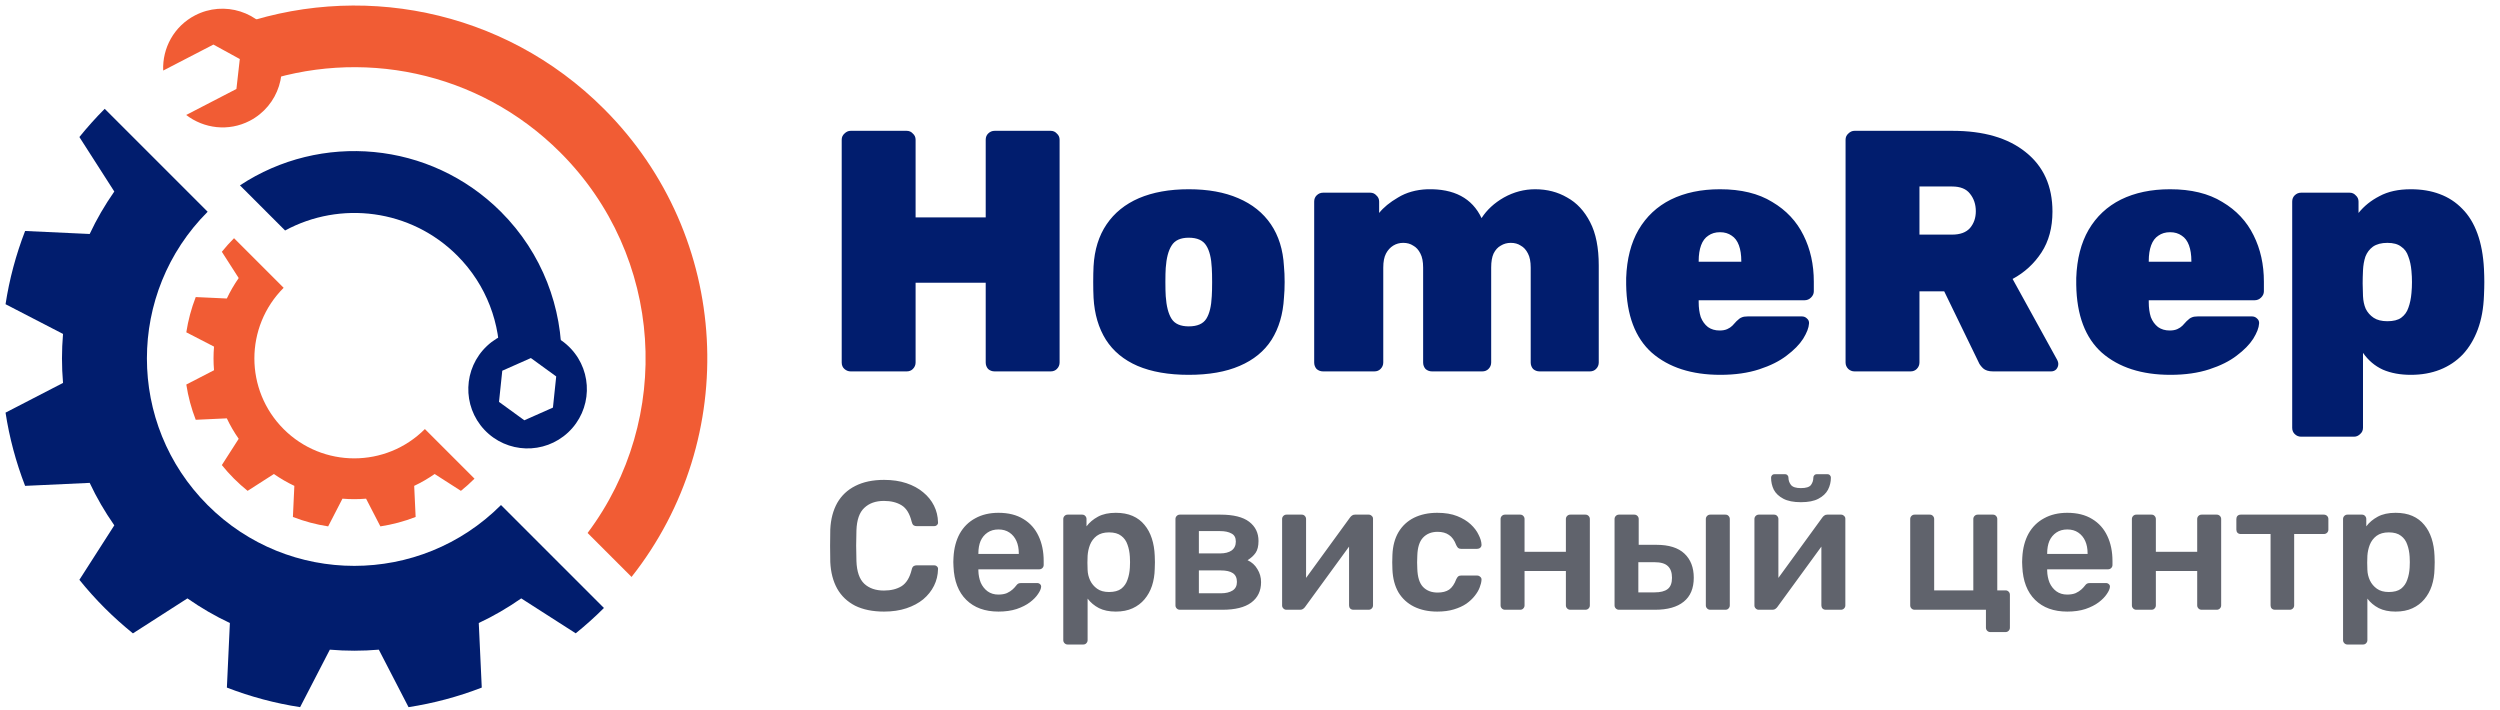 <?xml version="1.0" encoding="UTF-8"?> <svg xmlns="http://www.w3.org/2000/svg" width="451" height="128" viewBox="0 0 451 128" fill="none"><path d="M37.46 91.12C22.85 76.51 22.85 52.82 37.46 38.2L18.89 19.63C17.26 21.26 15.74 22.97 14.32 24.72L20.62 34.55C18.91 37 17.42 39.56 16.18 42.21L4.53 41.67C2.87 45.96 1.69 50.39 1 54.88L11.37 60.24C11.12 63.18 11.12 66.14 11.37 69.08L1 74.44C1.69 78.93 2.87 83.36 4.53 87.65L16.18 87.11C17.42 89.76 18.91 92.32 20.62 94.77L14.32 104.6C15.74 106.36 17.26 108.06 18.89 109.69C20.52 111.32 22.23 112.84 23.98 114.26L33.81 107.95C36.26 109.66 38.82 111.15 41.47 112.39L40.93 124.04C45.22 125.7 49.65 126.88 54.14 127.57L59.5 117.2C62.44 117.45 65.4 117.45 68.34 117.2L73.7 127.57C78.19 126.88 82.62 125.7 86.91 124.04L86.37 112.39C89.02 111.15 91.58 109.66 94.03 107.95L103.86 114.25C105.62 112.83 107.32 111.31 108.95 109.68L90.38 91.11C75.76 105.74 52.07 105.74 37.46 91.12Z" fill="#011D6E"></path><path d="M51.17 77.41C44.13 70.37 44.13 58.96 51.17 51.92L42.22 42.97C41.43 43.76 40.7 44.58 40.02 45.42L43.06 50.16C42.24 51.34 41.52 52.58 40.92 53.85L35.31 53.59C34.51 55.66 33.94 57.79 33.61 59.95L38.61 62.53C38.49 63.95 38.49 65.37 38.61 66.79L33.61 69.37C33.94 71.53 34.51 73.67 35.31 75.73L40.92 75.47C41.52 76.75 42.24 77.98 43.06 79.16L40.02 83.9C40.7 84.75 41.44 85.57 42.22 86.35C43.01 87.14 43.83 87.87 44.67 88.55L49.41 85.51C50.59 86.33 51.83 87.05 53.1 87.65L52.84 93.26C54.91 94.06 57.04 94.63 59.2 94.96L61.78 89.96C63.2 90.08 64.62 90.08 66.04 89.96L68.62 94.96C70.78 94.63 72.92 94.06 74.98 93.26L74.72 87.65C76 87.05 77.23 86.33 78.41 85.51L83.15 88.55C84 87.87 84.82 87.13 85.6 86.35L76.65 77.4C69.62 84.45 58.21 84.45 51.17 77.41Z" fill="#F15C34"></path><path d="M46.93 13.45C46.93 13.45 46.68 14.13 46.29 15.15C64.8 8.58 86.26 12.69 101.08 27.51C119.8 46.23 121.44 75.56 106 96.15L113.93 104.08C133.68 79.08 132.03 42.71 108.95 19.64C90.76 1.45 64.32 -3.42 41.69 5L43.72 6.14L46.93 13.45Z" fill="#F15C34"></path><path d="M42.65 16.05L33.59 20.74C36.78 23.2 41.23 23.77 45.04 21.8C50.29 19.08 52.35 12.62 49.63 7.36C46.91 2.11 40.45 0.05 35.19 2.77C31.37 4.75 29.27 8.7 29.44 12.73L38.5 8.04L43.26 10.65L42.65 16.05Z" fill="#F15C34"></path><path d="M51.43 41.58C61.38 36.19 74.07 37.69 82.48 46.1C87.81 51.43 90.34 58.48 90.13 65.46L94.21 63.12L99.72 63.78L101.31 65.37C101.49 55.56 97.85 45.69 90.37 38.21C77.57 25.42 57.82 23.83 43.29 33.44L51.43 41.58Z" fill="#011D6E"></path><path d="M102.97 62.88C98.92 58.58 92.16 58.37 87.85 62.41C83.55 66.46 83.34 73.22 87.38 77.53C91.43 81.83 98.19 82.04 102.5 78C106.81 73.95 107.02 67.18 102.97 62.88ZM94.59 75.82L90.02 72.5L90.61 66.88L95.77 64.59L100.34 67.91L99.75 73.53L94.59 75.82Z" fill="#011D6E"></path><path d="M153.456 67C153.043 67 152.671 66.855 152.34 66.566C152.009 66.277 151.844 65.884 151.844 65.388V25.212C151.844 24.757 152.009 24.385 152.34 24.096C152.671 23.765 153.043 23.6 153.456 23.6H163.562C164.017 23.6 164.389 23.765 164.678 24.096C165.009 24.385 165.174 24.757 165.174 25.212V39.224H177.822V25.212C177.822 24.757 177.967 24.385 178.256 24.096C178.587 23.765 178.979 23.6 179.434 23.6H189.54C189.995 23.6 190.367 23.765 190.656 24.096C190.987 24.385 191.152 24.757 191.152 25.212V65.388C191.152 65.843 190.987 66.235 190.656 66.566C190.367 66.855 189.995 67 189.54 67H179.434C178.979 67 178.587 66.855 178.256 66.566C177.967 66.235 177.822 65.843 177.822 65.388V51.004H165.174V65.388C165.174 65.843 165.009 66.235 164.678 66.566C164.389 66.855 164.017 67 163.562 67H153.456ZM214.451 67.62C210.814 67.62 207.734 67.083 205.213 66.008C202.733 64.933 200.832 63.363 199.509 61.296C198.186 59.188 197.442 56.667 197.277 53.732C197.236 52.864 197.215 51.913 197.215 50.88C197.215 49.847 197.236 48.896 197.277 48.028C197.442 45.052 198.228 42.531 199.633 40.464C201.038 38.397 202.981 36.827 205.461 35.752C207.982 34.677 210.979 34.14 214.451 34.14C217.923 34.14 220.899 34.677 223.379 35.752C225.9 36.827 227.864 38.397 229.269 40.464C230.674 42.531 231.46 45.052 231.625 48.028C231.708 48.896 231.749 49.847 231.749 50.88C231.749 51.913 231.708 52.864 231.625 53.732C231.46 56.667 230.716 59.188 229.393 61.296C228.07 63.363 226.148 64.933 223.627 66.008C221.147 67.083 218.088 67.62 214.451 67.62ZM214.451 58.878C215.98 58.878 217.034 58.423 217.613 57.514C218.192 56.605 218.522 55.241 218.605 53.422C218.646 52.802 218.667 51.955 218.667 50.88C218.667 49.805 218.646 48.958 218.605 48.338C218.522 46.561 218.192 45.217 217.613 44.308C217.034 43.357 215.98 42.882 214.451 42.882C212.963 42.882 211.93 43.357 211.351 44.308C210.772 45.217 210.421 46.561 210.297 48.338C210.256 48.958 210.235 49.805 210.235 50.88C210.235 51.955 210.256 52.802 210.297 53.422C210.421 55.241 210.772 56.605 211.351 57.514C211.93 58.423 212.963 58.878 214.451 58.878ZM238.691 67C238.237 67 237.844 66.855 237.513 66.566C237.224 66.235 237.079 65.843 237.079 65.388V36.372C237.079 35.917 237.224 35.545 237.513 35.256C237.844 34.925 238.237 34.76 238.691 34.76H247.185C247.64 34.76 248.012 34.925 248.301 35.256C248.632 35.545 248.797 35.917 248.797 36.372V38.418C249.583 37.426 250.719 36.496 252.207 35.628C253.695 34.719 255.452 34.223 257.477 34.14C262.313 34.016 265.579 35.752 267.273 39.348C268.224 37.86 269.567 36.62 271.303 35.628C273.081 34.636 274.961 34.14 276.945 34.14C279.095 34.14 281.017 34.636 282.711 35.628C284.447 36.579 285.832 38.067 286.865 40.092C287.899 42.076 288.415 44.68 288.415 47.904V65.388C288.415 65.843 288.25 66.235 287.919 66.566C287.63 66.855 287.258 67 286.803 67H277.751C277.297 67 276.904 66.855 276.573 66.566C276.284 66.235 276.139 65.843 276.139 65.388V48.276C276.139 47.201 275.974 46.354 275.643 45.734C275.313 45.073 274.879 44.597 274.341 44.308C273.845 43.977 273.246 43.812 272.543 43.812C271.882 43.812 271.283 43.977 270.745 44.308C270.208 44.597 269.774 45.073 269.443 45.734C269.154 46.354 269.009 47.201 269.009 48.276V65.388C269.009 65.843 268.844 66.235 268.513 66.566C268.224 66.855 267.852 67 267.397 67H258.345C257.891 67 257.498 66.855 257.167 66.566C256.878 66.235 256.733 65.843 256.733 65.388V48.276C256.733 47.201 256.568 46.354 256.237 45.734C255.907 45.073 255.473 44.597 254.935 44.308C254.439 43.977 253.84 43.812 253.137 43.812C252.476 43.812 251.877 43.977 251.339 44.308C250.802 44.639 250.368 45.114 250.037 45.734C249.707 46.354 249.541 47.201 249.541 48.276V65.388C249.541 65.843 249.376 66.235 249.045 66.566C248.756 66.855 248.384 67 247.929 67H238.691ZM310.348 67.62C305.182 67.62 301.069 66.297 298.01 63.652C294.993 60.965 293.443 56.873 293.36 51.376C293.36 51.211 293.36 51.004 293.36 50.756C293.36 50.467 293.36 50.26 293.36 50.136C293.484 46.705 294.228 43.812 295.592 41.456C296.998 39.059 298.94 37.24 301.42 36C303.942 34.76 306.897 34.14 310.286 34.14C314.089 34.14 317.23 34.905 319.71 36.434C322.232 37.922 324.112 39.927 325.352 42.448C326.592 44.928 327.212 47.718 327.212 50.818V52.554C327.212 52.967 327.047 53.339 326.716 53.67C326.386 54.001 325.993 54.166 325.538 54.166H306.442C306.442 54.166 306.442 54.207 306.442 54.29C306.442 54.373 306.442 54.455 306.442 54.538C306.442 55.53 306.566 56.419 306.814 57.204C307.104 57.948 307.538 58.547 308.116 59.002C308.695 59.415 309.398 59.622 310.224 59.622C310.762 59.622 311.216 59.539 311.588 59.374C311.96 59.209 312.27 59.002 312.518 58.754C312.808 58.465 313.056 58.196 313.262 57.948C313.634 57.576 313.944 57.349 314.192 57.266C314.44 57.142 314.812 57.08 315.308 57.08H325.042C325.414 57.08 325.724 57.204 325.972 57.452C326.262 57.7 326.386 58.01 326.344 58.382C326.303 59.126 325.952 60.035 325.29 61.11C324.629 62.143 323.637 63.156 322.314 64.148C321.033 65.14 319.38 65.967 317.354 66.628C315.329 67.289 312.994 67.62 310.348 67.62ZM306.442 47.222H314.13V47.098C314.13 45.982 313.986 45.031 313.696 44.246C313.407 43.461 312.973 42.882 312.394 42.51C311.816 42.097 311.113 41.89 310.286 41.89C309.46 41.89 308.757 42.097 308.178 42.51C307.6 42.882 307.166 43.461 306.876 44.246C306.587 45.031 306.442 45.982 306.442 47.098V47.222ZM334.552 67C334.138 67 333.766 66.855 333.436 66.566C333.105 66.235 332.94 65.843 332.94 65.388V25.212C332.94 24.757 333.105 24.385 333.436 24.096C333.766 23.765 334.138 23.6 334.552 23.6H352.222C357.843 23.6 362.245 24.881 365.428 27.444C368.652 30.007 370.264 33.582 370.264 38.17C370.264 41.063 369.602 43.523 368.28 45.548C366.957 47.573 365.221 49.165 363.072 50.322L371.132 64.954C371.256 65.202 371.318 65.429 371.318 65.636C371.318 66.008 371.194 66.339 370.946 66.628C370.698 66.876 370.388 67 370.016 67H359.538C358.752 67 358.153 66.814 357.74 66.442C357.326 66.029 357.058 65.657 356.934 65.326L350.734 52.554H346.27V65.388C346.27 65.843 346.104 66.235 345.774 66.566C345.484 66.855 345.112 67 344.658 67H334.552ZM346.27 42.324H352.16C353.606 42.324 354.681 41.931 355.384 41.146C356.086 40.319 356.438 39.307 356.438 38.108C356.438 36.868 356.086 35.814 355.384 34.946C354.722 34.078 353.648 33.644 352.16 33.644H346.27V42.324ZM391.542 67.62C386.375 67.62 382.262 66.297 379.204 63.652C376.186 60.965 374.636 56.873 374.554 51.376C374.554 51.211 374.554 51.004 374.554 50.756C374.554 50.467 374.554 50.26 374.554 50.136C374.678 46.705 375.422 43.812 376.786 41.456C378.191 39.059 380.134 37.24 382.614 36C385.135 34.76 388.09 34.14 391.48 34.14C395.282 34.14 398.424 34.905 400.904 36.434C403.425 37.922 405.306 39.927 406.546 42.448C407.786 44.928 408.406 47.718 408.406 50.818V52.554C408.406 52.967 408.24 53.339 407.91 53.67C407.579 54.001 407.186 54.166 406.732 54.166H387.636C387.636 54.166 387.636 54.207 387.636 54.29C387.636 54.373 387.636 54.455 387.636 54.538C387.636 55.53 387.76 56.419 388.008 57.204C388.297 57.948 388.731 58.547 389.31 59.002C389.888 59.415 390.591 59.622 391.418 59.622C391.955 59.622 392.41 59.539 392.782 59.374C393.154 59.209 393.464 59.002 393.712 58.754C394.001 58.465 394.249 58.196 394.456 57.948C394.828 57.576 395.138 57.349 395.386 57.266C395.634 57.142 396.006 57.08 396.502 57.08H406.236C406.608 57.08 406.918 57.204 407.166 57.452C407.455 57.7 407.579 58.01 407.538 58.382C407.496 59.126 407.145 60.035 406.484 61.11C405.822 62.143 404.83 63.156 403.508 64.148C402.226 65.14 400.573 65.967 398.548 66.628C396.522 67.289 394.187 67.62 391.542 67.62ZM387.636 47.222H395.324V47.098C395.324 45.982 395.179 45.031 394.89 44.246C394.6 43.461 394.166 42.882 393.588 42.51C393.009 42.097 392.306 41.89 391.48 41.89C390.653 41.89 389.95 42.097 389.372 42.51C388.793 42.882 388.359 43.461 388.07 44.246C387.78 45.031 387.636 45.982 387.636 47.098V47.222ZM415.125 78.78C414.67 78.78 414.278 78.615 413.947 78.284C413.658 77.995 413.513 77.623 413.513 77.168V36.372C413.513 35.917 413.658 35.545 413.947 35.256C414.278 34.925 414.67 34.76 415.125 34.76H423.867C424.322 34.76 424.694 34.925 424.983 35.256C425.314 35.545 425.479 35.917 425.479 36.372V38.418C426.471 37.178 427.732 36.165 429.261 35.38C430.79 34.553 432.671 34.14 434.903 34.14C436.846 34.14 438.582 34.429 440.111 35.008C441.682 35.587 443.046 36.475 444.203 37.674C445.36 38.831 446.27 40.319 446.931 42.138C447.592 43.957 447.985 46.085 448.109 48.524C448.15 49.392 448.171 50.177 448.171 50.88C448.171 51.583 448.15 52.389 448.109 53.298C448.026 55.613 447.654 57.659 446.993 59.436C446.332 61.213 445.422 62.722 444.265 63.962C443.108 65.161 441.744 66.07 440.173 66.69C438.602 67.31 436.846 67.62 434.903 67.62C433.002 67.62 431.328 67.31 429.881 66.69C428.434 66.029 427.236 65.016 426.285 63.652V77.168C426.285 77.623 426.12 77.995 425.789 78.284C425.458 78.615 425.086 78.78 424.673 78.78H415.125ZM430.687 57.948C431.762 57.948 432.588 57.741 433.167 57.328C433.787 56.873 434.221 56.274 434.469 55.53C434.758 54.745 434.944 53.856 435.027 52.864C435.151 51.541 435.151 50.219 435.027 48.896C434.944 47.904 434.758 47.036 434.469 46.292C434.221 45.507 433.787 44.907 433.167 44.494C432.588 44.039 431.762 43.812 430.687 43.812C429.612 43.812 428.744 44.039 428.083 44.494C427.463 44.949 427.008 45.548 426.719 46.292C426.471 47.036 426.326 47.863 426.285 48.772C426.244 49.64 426.223 50.425 426.223 51.128C426.223 51.789 426.244 52.554 426.285 53.422C426.326 54.29 426.492 55.055 426.781 55.716C427.112 56.377 427.587 56.915 428.207 57.328C428.827 57.741 429.654 57.948 430.687 57.948Z" fill="#011D6E"></path><path d="M159.484 110.33C157.438 110.33 155.7 109.978 154.27 109.274C152.862 108.548 151.784 107.525 151.036 106.205C150.288 104.863 149.87 103.257 149.782 101.387C149.76 100.485 149.749 99.517 149.749 98.483C149.749 97.449 149.76 96.459 149.782 95.513C149.87 93.665 150.288 92.07 151.036 90.728C151.806 89.386 152.895 88.363 154.303 87.659C155.733 86.933 157.46 86.57 159.484 86.57C160.98 86.57 162.322 86.768 163.51 87.164C164.698 87.56 165.71 88.11 166.546 88.814C167.382 89.496 168.031 90.299 168.493 91.223C168.955 92.147 169.197 93.148 169.219 94.226C169.241 94.424 169.175 94.589 169.021 94.721C168.889 94.853 168.724 94.919 168.526 94.919H165.391C165.149 94.919 164.951 94.864 164.797 94.754C164.643 94.622 164.533 94.413 164.467 94.127C164.115 92.675 163.51 91.685 162.652 91.157C161.794 90.629 160.727 90.365 159.451 90.365C157.977 90.365 156.8 90.783 155.92 91.619C155.04 92.433 154.567 93.786 154.501 95.678C154.435 97.482 154.435 99.33 154.501 101.222C154.567 103.114 155.04 104.478 155.92 105.314C156.8 106.128 157.977 106.535 159.451 106.535C160.727 106.535 161.794 106.271 162.652 105.743C163.51 105.193 164.115 104.203 164.467 102.773C164.533 102.465 164.643 102.256 164.797 102.146C164.951 102.036 165.149 101.981 165.391 101.981H168.526C168.724 101.981 168.889 102.047 169.021 102.179C169.175 102.311 169.241 102.476 169.219 102.674C169.197 103.752 168.955 104.753 168.493 105.677C168.031 106.601 167.382 107.415 166.546 108.119C165.71 108.801 164.698 109.34 163.51 109.736C162.322 110.132 160.98 110.33 159.484 110.33ZM180.129 110.33C177.687 110.33 175.751 109.626 174.321 108.218C172.891 106.81 172.121 104.808 172.011 102.212C171.989 101.992 171.978 101.717 171.978 101.387C171.978 101.035 171.989 100.76 172.011 100.562C172.099 98.912 172.473 97.482 173.133 96.272C173.815 95.062 174.75 94.138 175.938 93.5C177.126 92.84 178.523 92.51 180.129 92.51C181.911 92.51 183.407 92.884 184.617 93.632C185.827 94.358 186.74 95.381 187.356 96.701C187.972 97.999 188.28 99.506 188.28 101.222V101.915C188.28 102.135 188.203 102.322 188.049 102.476C187.895 102.63 187.697 102.707 187.455 102.707H176.499C176.499 102.707 176.499 102.74 176.499 102.806C176.499 102.872 176.499 102.927 176.499 102.971C176.521 103.741 176.664 104.456 176.928 105.116C177.214 105.754 177.621 106.271 178.149 106.667C178.699 107.063 179.348 107.261 180.096 107.261C180.712 107.261 181.229 107.173 181.647 106.997C182.065 106.799 182.406 106.579 182.67 106.337C182.934 106.095 183.121 105.897 183.231 105.743C183.429 105.479 183.583 105.325 183.693 105.281C183.825 105.215 184.012 105.182 184.254 105.182H187.092C187.312 105.182 187.488 105.248 187.62 105.38C187.774 105.512 187.84 105.677 187.818 105.875C187.796 106.227 187.609 106.656 187.257 107.162C186.927 107.668 186.443 108.163 185.805 108.647C185.167 109.131 184.364 109.538 183.396 109.868C182.45 110.176 181.361 110.33 180.129 110.33ZM176.499 99.935H183.792V99.836C183.792 98.978 183.649 98.23 183.363 97.592C183.077 96.954 182.659 96.448 182.109 96.074C181.559 95.7 180.899 95.513 180.129 95.513C179.359 95.513 178.699 95.7 178.149 96.074C177.599 96.448 177.181 96.954 176.895 97.592C176.631 98.23 176.499 98.978 176.499 99.836V99.935ZM192.607 116.27C192.387 116.27 192.2 116.193 192.046 116.039C191.892 115.885 191.815 115.698 191.815 115.478V93.632C191.815 93.412 191.892 93.225 192.046 93.071C192.2 92.917 192.387 92.84 192.607 92.84H195.214C195.456 92.84 195.643 92.917 195.775 93.071C195.929 93.225 196.006 93.412 196.006 93.632V94.952C196.534 94.248 197.227 93.665 198.085 93.203C198.943 92.741 200.01 92.51 201.286 92.51C202.452 92.51 203.464 92.697 204.322 93.071C205.18 93.445 205.895 93.984 206.467 94.688C207.039 95.37 207.479 96.184 207.787 97.13C208.095 98.076 208.271 99.121 208.315 100.265C208.337 100.639 208.348 101.024 208.348 101.42C208.348 101.816 208.337 102.212 208.315 102.608C208.293 103.708 208.128 104.731 207.82 105.677C207.512 106.601 207.061 107.415 206.467 108.119C205.895 108.801 205.18 109.34 204.322 109.736C203.464 110.132 202.452 110.33 201.286 110.33C200.098 110.33 199.086 110.121 198.25 109.703C197.414 109.263 196.732 108.691 196.204 107.987V115.478C196.204 115.698 196.127 115.885 195.973 116.039C195.841 116.193 195.654 116.27 195.412 116.27H192.607ZM200.065 106.799C201.011 106.799 201.748 106.601 202.276 106.205C202.804 105.787 203.178 105.248 203.398 104.588C203.64 103.928 203.783 103.202 203.827 102.41C203.871 101.75 203.871 101.09 203.827 100.43C203.783 99.638 203.64 98.912 203.398 98.252C203.178 97.592 202.804 97.064 202.276 96.668C201.748 96.25 201.011 96.041 200.065 96.041C199.163 96.041 198.426 96.25 197.854 96.668C197.304 97.086 196.897 97.625 196.633 98.285C196.391 98.923 196.248 99.583 196.204 100.265C196.182 100.661 196.171 101.079 196.171 101.519C196.171 101.959 196.182 102.388 196.204 102.806C196.226 103.466 196.38 104.104 196.666 104.72C196.952 105.314 197.37 105.809 197.92 106.205C198.47 106.601 199.185 106.799 200.065 106.799ZM212.845 110C212.625 110 212.438 109.923 212.284 109.769C212.13 109.615 212.053 109.428 212.053 109.208V93.632C212.053 93.412 212.13 93.225 212.284 93.071C212.438 92.917 212.625 92.84 212.845 92.84H220.171C222.503 92.84 224.23 93.269 225.352 94.127C226.474 94.985 227.035 96.14 227.035 97.592C227.035 98.516 226.859 99.231 226.507 99.737C226.155 100.243 225.671 100.683 225.055 101.057C225.825 101.409 226.419 101.948 226.837 102.674C227.277 103.378 227.497 104.159 227.497 105.017C227.497 106.601 226.903 107.833 225.715 108.713C224.549 109.571 222.822 110 220.534 110H212.845ZM216.277 107.03H220.237C221.117 107.03 221.821 106.865 222.349 106.535C222.877 106.205 223.141 105.688 223.141 104.984C223.141 104.258 222.899 103.73 222.415 103.4C221.931 103.07 221.205 102.905 220.237 102.905H216.277V107.03ZM216.277 99.836H220.105C220.985 99.836 221.678 99.66 222.184 99.308C222.69 98.934 222.943 98.395 222.943 97.691C222.943 96.987 222.679 96.503 222.151 96.239C221.645 95.953 220.963 95.81 220.105 95.81H216.277V99.836ZM232.051 110C231.853 110 231.677 109.923 231.523 109.769C231.369 109.615 231.292 109.439 231.292 109.241V93.632C231.292 93.412 231.369 93.225 231.523 93.071C231.677 92.917 231.864 92.84 232.084 92.84H234.823C235.065 92.84 235.252 92.917 235.384 93.071C235.538 93.225 235.615 93.412 235.615 93.632V106.667L234.46 105.842L243.535 93.368C243.645 93.214 243.766 93.093 243.898 93.005C244.03 92.895 244.206 92.84 244.426 92.84H246.934C247.132 92.84 247.308 92.917 247.462 93.071C247.616 93.203 247.693 93.368 247.693 93.566V109.208C247.693 109.428 247.616 109.615 247.462 109.769C247.308 109.923 247.121 110 246.901 110H244.162C243.92 110 243.722 109.923 243.568 109.769C243.436 109.615 243.37 109.428 243.37 109.208V96.767L244.591 96.932L235.45 109.472C235.362 109.604 235.241 109.725 235.087 109.835C234.955 109.945 234.779 110 234.559 110H232.051ZM259.278 110.33C257.694 110.33 256.297 110.033 255.087 109.439C253.899 108.845 252.964 107.987 252.282 106.865C251.622 105.721 251.259 104.346 251.193 102.74C251.171 102.41 251.16 101.981 251.16 101.453C251.16 100.903 251.171 100.452 251.193 100.1C251.259 98.494 251.622 97.13 252.282 96.008C252.964 94.864 253.899 93.995 255.087 93.401C256.297 92.807 257.694 92.51 259.278 92.51C260.686 92.51 261.885 92.708 262.875 93.104C263.865 93.5 264.679 93.995 265.317 94.589C265.955 95.183 266.428 95.81 266.736 96.47C267.066 97.108 267.242 97.691 267.264 98.219C267.286 98.461 267.209 98.659 267.033 98.813C266.879 98.945 266.692 99.011 266.472 99.011H263.568C263.348 99.011 263.172 98.956 263.04 98.846C262.93 98.736 262.82 98.571 262.71 98.351C262.38 97.471 261.94 96.855 261.39 96.503C260.862 96.129 260.18 95.942 259.344 95.942C258.244 95.942 257.364 96.294 256.704 96.998C256.066 97.68 255.725 98.769 255.681 100.265C255.637 101.101 255.637 101.871 255.681 102.575C255.725 104.093 256.066 105.193 256.704 105.875C257.364 106.557 258.244 106.898 259.344 106.898C260.202 106.898 260.895 106.722 261.423 106.37C261.951 105.996 262.38 105.369 262.71 104.489C262.82 104.269 262.93 104.104 263.04 103.994C263.172 103.884 263.348 103.829 263.568 103.829H266.472C266.692 103.829 266.879 103.906 267.033 104.06C267.209 104.192 267.286 104.379 267.264 104.621C267.242 105.017 267.132 105.468 266.934 105.974C266.758 106.458 266.461 106.964 266.043 107.492C265.647 107.998 265.141 108.471 264.525 108.911C263.909 109.329 263.161 109.67 262.281 109.934C261.423 110.198 260.422 110.33 259.278 110.33ZM271.497 110C271.277 110 271.09 109.923 270.936 109.769C270.782 109.615 270.705 109.428 270.705 109.208V93.632C270.705 93.412 270.782 93.225 270.936 93.071C271.09 92.917 271.277 92.84 271.497 92.84H274.236C274.478 92.84 274.665 92.917 274.797 93.071C274.951 93.225 275.028 93.412 275.028 93.632V99.539H282.486V93.632C282.486 93.412 282.563 93.225 282.717 93.071C282.871 92.917 283.058 92.84 283.278 92.84H286.017C286.237 92.84 286.424 92.917 286.578 93.071C286.732 93.225 286.809 93.412 286.809 93.632V109.208C286.809 109.428 286.732 109.615 286.578 109.769C286.424 109.923 286.237 110 286.017 110H283.278C283.058 110 282.871 109.923 282.717 109.769C282.563 109.615 282.486 109.428 282.486 109.208V103.004H275.028V109.208C275.028 109.428 274.951 109.615 274.797 109.769C274.665 109.923 274.478 110 274.236 110H271.497ZM292.058 110C291.838 110 291.651 109.923 291.497 109.769C291.343 109.615 291.266 109.428 291.266 109.208V93.632C291.266 93.412 291.343 93.225 291.497 93.071C291.651 92.917 291.838 92.84 292.058 92.84H294.83C295.05 92.84 295.237 92.917 295.391 93.071C295.545 93.225 295.622 93.412 295.622 93.632V98.285H298.823C301.067 98.285 302.75 98.813 303.872 99.869C304.994 100.925 305.555 102.377 305.555 104.225C305.555 106.139 304.95 107.58 303.74 108.548C302.552 109.516 300.825 110 298.559 110H292.058ZM295.556 106.865H298.46C299.538 106.865 300.33 106.667 300.836 106.271C301.364 105.875 301.628 105.193 301.628 104.225C301.628 103.279 301.375 102.575 300.869 102.113C300.385 101.651 299.582 101.42 298.46 101.42H295.556V106.865ZM308.525 110C308.305 110 308.118 109.923 307.964 109.769C307.81 109.615 307.733 109.428 307.733 109.208V93.632C307.733 93.412 307.81 93.225 307.964 93.071C308.118 92.917 308.305 92.84 308.525 92.84H311.264C311.506 92.84 311.693 92.917 311.825 93.071C311.979 93.225 312.056 93.412 312.056 93.632V109.208C312.056 109.428 311.979 109.615 311.825 109.769C311.693 109.923 311.506 110 311.264 110H308.525ZM317.258 110C317.06 110 316.884 109.923 316.73 109.769C316.576 109.615 316.499 109.439 316.499 109.241V93.632C316.499 93.412 316.576 93.225 316.73 93.071C316.884 92.917 317.071 92.84 317.291 92.84H320.03C320.272 92.84 320.459 92.917 320.591 93.071C320.745 93.225 320.822 93.412 320.822 93.632V106.667L319.667 105.842L328.742 93.368C328.852 93.214 328.973 93.093 329.105 93.005C329.237 92.895 329.413 92.84 329.633 92.84H332.141C332.339 92.84 332.515 92.917 332.669 93.071C332.823 93.203 332.9 93.368 332.9 93.566V109.208C332.9 109.428 332.823 109.615 332.669 109.769C332.515 109.923 332.328 110 332.108 110H329.369C329.127 110 328.929 109.923 328.775 109.769C328.643 109.615 328.577 109.428 328.577 109.208V96.767L329.798 96.932L320.657 109.472C320.569 109.604 320.448 109.725 320.294 109.835C320.162 109.945 319.986 110 319.766 110H317.258ZM324.881 90.596C323.561 90.596 322.505 90.387 321.713 89.969C320.921 89.551 320.349 89.012 319.997 88.352C319.667 87.67 319.502 86.944 319.502 86.174C319.502 85.998 319.557 85.855 319.667 85.745C319.777 85.613 319.931 85.547 320.129 85.547H322.01C322.208 85.547 322.362 85.613 322.472 85.745C322.582 85.855 322.637 85.998 322.637 86.174C322.637 86.658 322.791 87.098 323.099 87.494C323.407 87.868 324.001 88.055 324.881 88.055C325.805 88.055 326.41 87.868 326.696 87.494C326.982 87.098 327.125 86.658 327.125 86.174C327.125 85.998 327.18 85.855 327.29 85.745C327.4 85.613 327.554 85.547 327.752 85.547H329.666C329.864 85.547 330.018 85.613 330.128 85.745C330.238 85.855 330.293 85.998 330.293 86.174C330.293 86.944 330.117 87.67 329.765 88.352C329.413 89.012 328.841 89.551 328.049 89.969C327.279 90.387 326.223 90.596 324.881 90.596ZM359.055 114.026C358.835 114.026 358.648 113.949 358.494 113.795C358.34 113.641 358.263 113.454 358.263 113.234V110H345.393C345.173 110 344.986 109.923 344.832 109.769C344.678 109.615 344.601 109.428 344.601 109.208V93.632C344.601 93.412 344.678 93.225 344.832 93.071C344.986 92.917 345.173 92.84 345.393 92.84H348.132C348.374 92.84 348.561 92.917 348.693 93.071C348.847 93.225 348.924 93.412 348.924 93.632V106.502H355.986V93.632C355.986 93.412 356.063 93.225 356.217 93.071C356.371 92.917 356.558 92.84 356.778 92.84H359.517C359.759 92.84 359.946 92.917 360.078 93.071C360.232 93.225 360.309 93.412 360.309 93.632V106.502H361.794C362.014 106.502 362.201 106.579 362.355 106.733C362.509 106.887 362.586 107.074 362.586 107.294V113.234C362.586 113.454 362.509 113.641 362.355 113.795C362.201 113.949 362.014 114.026 361.794 114.026H359.055ZM372.94 110.33C370.498 110.33 368.562 109.626 367.132 108.218C365.702 106.81 364.932 104.808 364.822 102.212C364.8 101.992 364.789 101.717 364.789 101.387C364.789 101.035 364.8 100.76 364.822 100.562C364.91 98.912 365.284 97.482 365.944 96.272C366.626 95.062 367.561 94.138 368.749 93.5C369.937 92.84 371.334 92.51 372.94 92.51C374.722 92.51 376.218 92.884 377.428 93.632C378.638 94.358 379.551 95.381 380.167 96.701C380.783 97.999 381.091 99.506 381.091 101.222V101.915C381.091 102.135 381.014 102.322 380.86 102.476C380.706 102.63 380.508 102.707 380.266 102.707H369.31C369.31 102.707 369.31 102.74 369.31 102.806C369.31 102.872 369.31 102.927 369.31 102.971C369.332 103.741 369.475 104.456 369.739 105.116C370.025 105.754 370.432 106.271 370.96 106.667C371.51 107.063 372.159 107.261 372.907 107.261C373.523 107.261 374.04 107.173 374.458 106.997C374.876 106.799 375.217 106.579 375.481 106.337C375.745 106.095 375.932 105.897 376.042 105.743C376.24 105.479 376.394 105.325 376.504 105.281C376.636 105.215 376.823 105.182 377.065 105.182H379.903C380.123 105.182 380.299 105.248 380.431 105.38C380.585 105.512 380.651 105.677 380.629 105.875C380.607 106.227 380.42 106.656 380.068 107.162C379.738 107.668 379.254 108.163 378.616 108.647C377.978 109.131 377.175 109.538 376.207 109.868C375.261 110.176 374.172 110.33 372.94 110.33ZM369.31 99.935H376.603V99.836C376.603 98.978 376.46 98.23 376.174 97.592C375.888 96.954 375.47 96.448 374.92 96.074C374.37 95.7 373.71 95.513 372.94 95.513C372.17 95.513 371.51 95.7 370.96 96.074C370.41 96.448 369.992 96.954 369.706 97.592C369.442 98.23 369.31 98.978 369.31 99.836V99.935ZM385.386 110C385.166 110 384.979 109.923 384.825 109.769C384.671 109.615 384.594 109.428 384.594 109.208V93.632C384.594 93.412 384.671 93.225 384.825 93.071C384.979 92.917 385.166 92.84 385.386 92.84H388.125C388.367 92.84 388.554 92.917 388.686 93.071C388.84 93.225 388.917 93.412 388.917 93.632V99.539H396.375V93.632C396.375 93.412 396.452 93.225 396.606 93.071C396.76 92.917 396.947 92.84 397.167 92.84H399.906C400.126 92.84 400.313 92.917 400.467 93.071C400.621 93.225 400.698 93.412 400.698 93.632V109.208C400.698 109.428 400.621 109.615 400.467 109.769C400.313 109.923 400.126 110 399.906 110H397.167C396.947 110 396.76 109.923 396.606 109.769C396.452 109.615 396.375 109.428 396.375 109.208V103.004H388.917V109.208C388.917 109.428 388.84 109.615 388.686 109.769C388.554 109.923 388.367 110 388.125 110H385.386ZM410.402 110C410.16 110 409.962 109.923 409.808 109.769C409.676 109.615 409.61 109.428 409.61 109.208V96.338H404.231C403.989 96.338 403.791 96.261 403.637 96.107C403.505 95.953 403.439 95.766 403.439 95.546V93.632C403.439 93.412 403.505 93.225 403.637 93.071C403.791 92.917 403.989 92.84 404.231 92.84H419.213C419.455 92.84 419.653 92.917 419.807 93.071C419.961 93.225 420.038 93.412 420.038 93.632V95.546C420.038 95.766 419.961 95.953 419.807 96.107C419.653 96.261 419.455 96.338 419.213 96.338H413.867V109.208C413.867 109.428 413.79 109.615 413.636 109.769C413.482 109.923 413.295 110 413.075 110H410.402ZM423.479 116.27C423.259 116.27 423.072 116.193 422.918 116.039C422.764 115.885 422.687 115.698 422.687 115.478V93.632C422.687 93.412 422.764 93.225 422.918 93.071C423.072 92.917 423.259 92.84 423.479 92.84H426.086C426.328 92.84 426.515 92.917 426.647 93.071C426.801 93.225 426.878 93.412 426.878 93.632V94.952C427.406 94.248 428.099 93.665 428.957 93.203C429.815 92.741 430.882 92.51 432.158 92.51C433.324 92.51 434.336 92.697 435.194 93.071C436.052 93.445 436.767 93.984 437.339 94.688C437.911 95.37 438.351 96.184 438.659 97.13C438.967 98.076 439.143 99.121 439.187 100.265C439.209 100.639 439.22 101.024 439.22 101.42C439.22 101.816 439.209 102.212 439.187 102.608C439.165 103.708 439 104.731 438.692 105.677C438.384 106.601 437.933 107.415 437.339 108.119C436.767 108.801 436.052 109.34 435.194 109.736C434.336 110.132 433.324 110.33 432.158 110.33C430.97 110.33 429.958 110.121 429.122 109.703C428.286 109.263 427.604 108.691 427.076 107.987V115.478C427.076 115.698 426.999 115.885 426.845 116.039C426.713 116.193 426.526 116.27 426.284 116.27H423.479ZM430.937 106.799C431.883 106.799 432.62 106.601 433.148 106.205C433.676 105.787 434.05 105.248 434.27 104.588C434.512 103.928 434.655 103.202 434.699 102.41C434.743 101.75 434.743 101.09 434.699 100.43C434.655 99.638 434.512 98.912 434.27 98.252C434.05 97.592 433.676 97.064 433.148 96.668C432.62 96.25 431.883 96.041 430.937 96.041C430.035 96.041 429.298 96.25 428.726 96.668C428.176 97.086 427.769 97.625 427.505 98.285C427.263 98.923 427.12 99.583 427.076 100.265C427.054 100.661 427.043 101.079 427.043 101.519C427.043 101.959 427.054 102.388 427.076 102.806C427.098 103.466 427.252 104.104 427.538 104.72C427.824 105.314 428.242 105.809 428.792 106.205C429.342 106.601 430.057 106.799 430.937 106.799Z" fill="#60636C"></path></svg> 